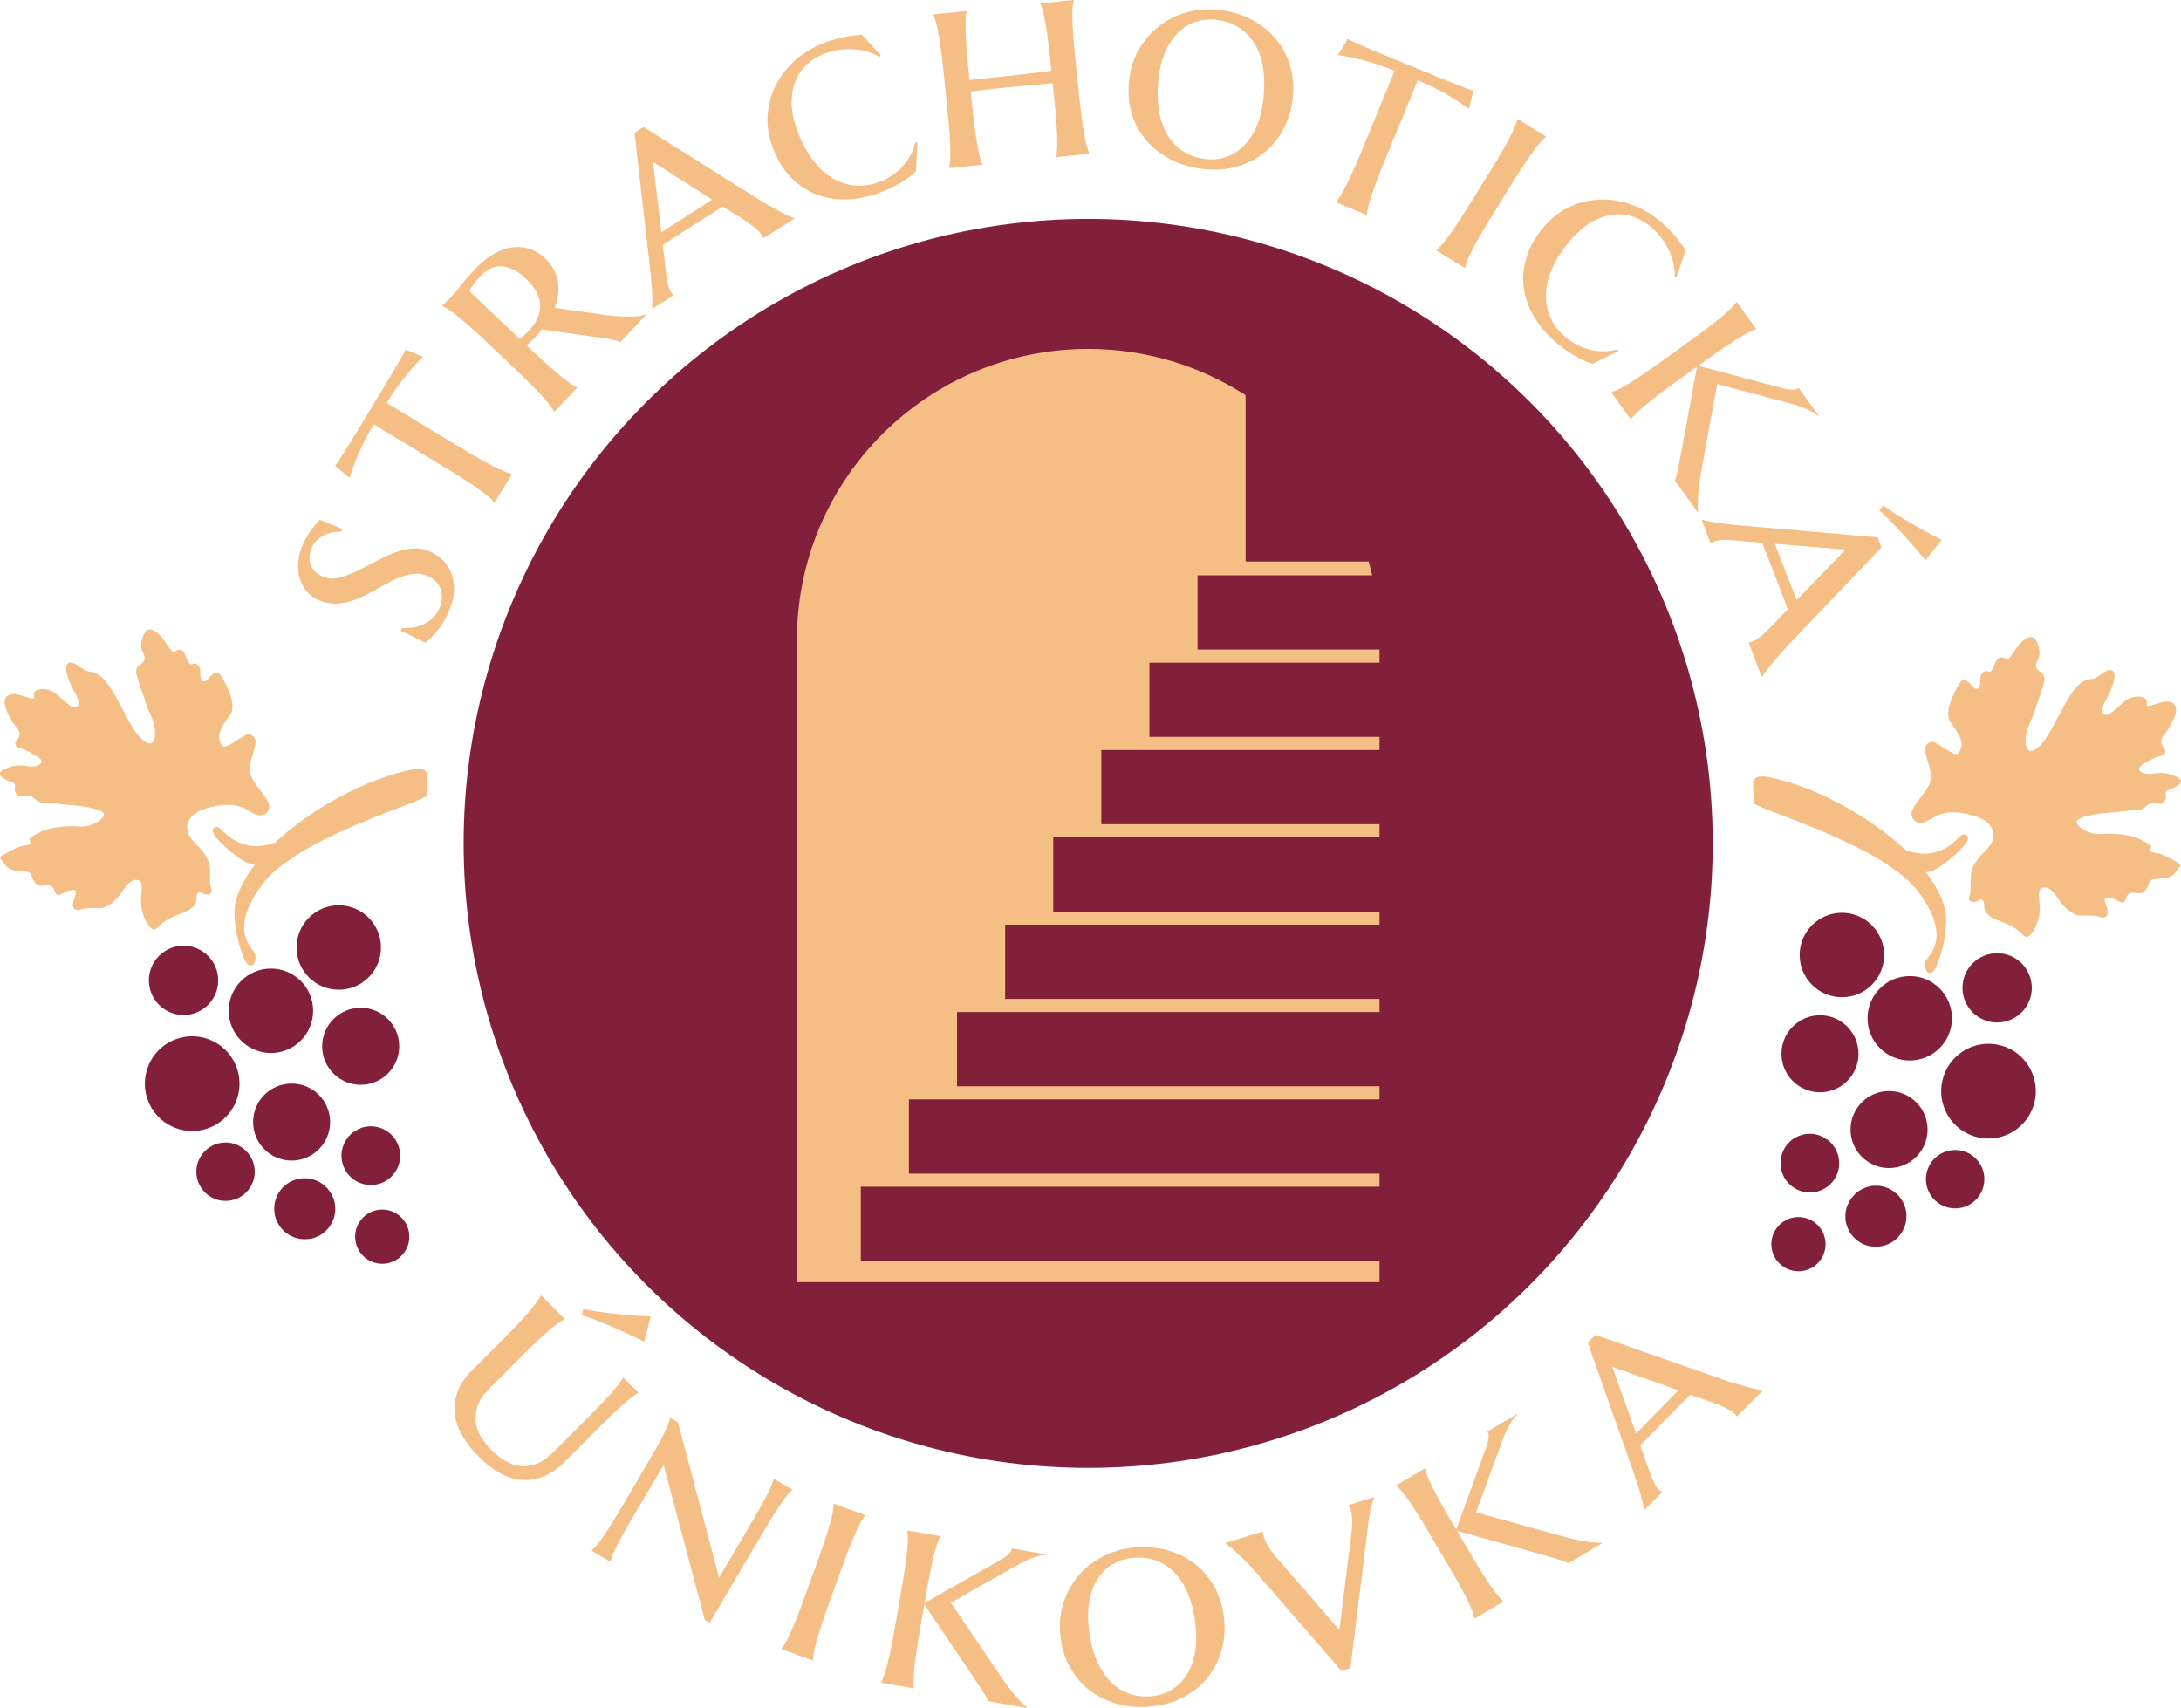 <?xml version="1.0" encoding="UTF-8"?>
<svg xmlns="http://www.w3.org/2000/svg" xmlns:xlink="http://www.w3.org/1999/xlink" version="1.1" id="Vrstva_1" x="0px" y="0px" width="281.474px" height="220.439px" viewBox="0 0 281.474 220.439" xml:space="preserve">
<g>
	<g>
		<path fill="#F5BE85" d="M75.402,183.435c0.777-0.779,1.451-1.461,2.02-2.048c0.568-0.586,1.049-1.102,1.442-1.548    s0.714-0.829,0.964-1.148c0.249-0.319,0.439-0.597,0.57-0.833l0.053-0.052l1.93,1.928l-0.053,0.053    c-0.236,0.131-0.516,0.324-0.84,0.578c-0.323,0.253-0.711,0.58-1.16,0.978c-0.451,0.398-0.971,0.884-1.561,1.457    c-0.591,0.573-1.279,1.253-2.066,2.041l-3.764,3.767c-0.945,0.945-1.896,1.604-2.854,1.976c-0.957,0.372-1.906,0.512-2.847,0.42    c-0.94-0.091-1.865-0.395-2.775-0.911c-0.909-0.516-1.789-1.198-2.638-2.046c-0.857-0.857-1.56-1.747-2.107-2.669    c-0.547-0.922-0.884-1.858-1.011-2.807c-0.127-0.949-0.019-1.907,0.327-2.874c0.346-0.967,0.985-1.918,1.921-2.854l3.869-3.872    c0.786-0.787,1.462-1.48,2.026-2.08c0.563-0.6,1.04-1.129,1.43-1.588c0.389-0.459,0.705-0.855,0.951-1.188    c0.244-0.333,0.428-0.621,0.55-0.866l0.053-0.052l3.032,3.029l-0.053,0.053c-0.245,0.123-0.531,0.304-0.859,0.545    c-0.328,0.24-0.717,0.556-1.168,0.945c-0.449,0.39-0.973,0.864-1.566,1.424c-0.595,0.56-1.281,1.229-2.06,2.008l-3.921,3.924    c-0.779,0.779-1.301,1.538-1.567,2.277s-0.356,1.45-0.269,2.132c0.088,0.683,0.318,1.327,0.689,1.935    c0.373,0.608,0.816,1.169,1.333,1.686c0.524,0.524,1.093,0.975,1.706,1.351c0.612,0.376,1.262,0.61,1.948,0.701    c0.687,0.092,1.397,0.002,2.132-0.27s1.491-0.796,2.27-1.575L75.402,183.435z M83.139,173.171    c-0.866-0.428-1.754-0.852-2.664-1.271c-0.393-0.184-0.809-0.371-1.246-0.563s-0.889-0.38-1.352-0.564    c-0.464-0.184-0.932-0.367-1.404-0.55s-0.936-0.345-1.391-0.485l0.196-0.774c0.944,0.192,1.923,0.347,2.933,0.465    s1.948,0.216,2.814,0.294c0.997,0.087,1.98,0.152,2.952,0.196L83.139,173.171z"></path>
		<path fill="#F5BE85" d="M91.59,209.448l-0.623-0.368l-5.328-19.993l-3.357,5.688c-0.566,0.959-1.055,1.798-1.465,2.518    c-0.41,0.72-0.756,1.347-1.033,1.879c-0.279,0.532-0.498,0.988-0.656,1.368c-0.16,0.38-0.269,0.704-0.326,0.971l-0.037,0.064    l-2.397-1.415l0.038-0.064c0.206-0.18,0.439-0.43,0.701-0.75c0.26-0.32,0.559-0.729,0.896-1.227    c0.336-0.498,0.721-1.1,1.152-1.808s0.932-1.541,1.497-2.5l2.376-4.027c0.566-0.958,1.053-1.795,1.461-2.51    c0.406-0.714,0.747-1.339,1.02-1.875c0.273-0.536,0.486-0.995,0.641-1.378s0.261-0.708,0.318-0.976l0.037-0.064l0.991,0.585    l5.307,20.066l3.536-5.992c0.566-0.959,1.053-1.795,1.461-2.51c0.406-0.714,0.75-1.338,1.028-1.871    c0.278-0.532,0.499-0.987,0.665-1.364c0.164-0.376,0.275-0.699,0.333-0.966l0.038-0.064l2.381,1.405l-0.038,0.064    c-0.206,0.18-0.438,0.431-0.692,0.754c-0.256,0.323-0.553,0.734-0.889,1.231c-0.338,0.498-0.721,1.098-1.148,1.8    c-0.43,0.702-0.926,1.533-1.492,2.491L91.59,209.448z"></path>
		<path fill="#F5BE85" d="M105.537,201.448c0.377-1.047,0.693-1.962,0.95-2.744c0.256-0.782,0.466-1.462,0.628-2.042    c0.163-0.579,0.282-1.072,0.357-1.479c0.074-0.407,0.114-0.747,0.121-1.021l0.025-0.07l4.049,1.461l-0.025,0.07    c-0.17,0.215-0.355,0.503-0.558,0.864c-0.203,0.361-0.427,0.816-0.671,1.366s-0.518,1.207-0.82,1.972    c-0.303,0.766-0.643,1.672-1.021,2.719l-1.587,4.398c-0.379,1.047-0.697,1.965-0.955,2.752c-0.258,0.788-0.469,1.472-0.631,2.05    c-0.163,0.58-0.281,1.072-0.356,1.479c-0.075,0.407-0.115,0.747-0.122,1.021l-0.025,0.07l-4.049-1.461l0.025-0.07    c0.17-0.215,0.355-0.503,0.559-0.864c0.202-0.361,0.426-0.816,0.67-1.366c0.244-0.549,0.52-1.21,0.824-1.981    c0.304-0.771,0.646-1.68,1.023-2.728L105.537,201.448z"></path>
		<path fill="#F5BE85" d="M116.348,205.14c0.19-1.097,0.344-2.053,0.459-2.868c0.115-0.814,0.203-1.521,0.264-2.12    c0.059-0.599,0.09-1.105,0.093-1.519c0.003-0.414-0.017-0.756-0.058-1.027l0.012-0.073l4.225,0.73l-0.014,0.073    c-0.129,0.241-0.26,0.558-0.39,0.949c-0.131,0.392-0.269,0.879-0.413,1.463s-0.3,1.279-0.465,2.085    c-0.164,0.807-0.342,1.758-0.531,2.855l-0.209,1.207l9.542-5.411c0.528-0.298,0.937-0.572,1.226-0.824    c0.287-0.251,0.456-0.517,0.505-0.798l4.351,0.753l-0.012,0.073c-0.572,0.04-1.178,0.186-1.818,0.439    c-0.64,0.253-1.329,0.592-2.068,1.017l-8.328,4.717l6.239,9.214c0.828,1.235,1.544,2.191,2.149,2.867s1.078,1.15,1.421,1.422    l-0.013,0.073l-4.973-0.86c-0.093-0.267-0.316-0.676-0.674-1.228c-0.355-0.551-0.828-1.267-1.417-2.147l-6.161-9.125l-0.557,3.218    c-0.189,1.097-0.343,2.056-0.459,2.877c-0.117,0.821-0.206,1.531-0.266,2.129c-0.06,0.599-0.094,1.104-0.102,1.517    c-0.01,0.413,0.007,0.754,0.049,1.025l-0.014,0.073l-4.223-0.73l0.012-0.073c0.13-0.241,0.264-0.557,0.4-0.948    c0.136-0.391,0.276-0.878,0.422-1.462c0.145-0.583,0.3-1.282,0.466-2.094c0.165-0.812,0.343-1.767,0.532-2.864L116.348,205.14z"></path>
		<path fill="#F5BE85" d="M136.808,210.624c-0.095-1.456,0.093-2.826,0.562-4.108c0.469-1.282,1.148-2.414,2.039-3.395    c0.891-0.981,1.968-1.773,3.23-2.375c1.262-0.603,2.635-0.952,4.115-1.047c1.457-0.094,2.846,0.061,4.168,0.464    c1.32,0.404,2.489,1.026,3.504,1.865c1.016,0.839,1.842,1.883,2.48,3.13c0.639,1.248,1.01,2.668,1.113,4.26    c0.086,1.321-0.066,2.611-0.456,3.869c-0.39,1.259-1.005,2.389-1.845,3.392c-0.84,1.002-1.902,1.828-3.186,2.475    c-1.285,0.647-2.779,1.026-4.482,1.136c-1.444,0.094-2.824-0.059-4.139-0.457c-1.315-0.398-2.482-1.013-3.504-1.846    c-1.021-0.833-1.85-1.87-2.488-3.111S136.911,212.216,136.808,210.624z M148.429,218.945c0.938-0.061,1.79-0.302,2.556-0.724    s1.414-0.996,1.943-1.725s0.919-1.6,1.17-2.614c0.25-1.014,0.334-2.145,0.254-3.392c-0.092-1.419-0.328-2.724-0.709-3.915    c-0.381-1.19-0.905-2.207-1.574-3.049c-0.668-0.843-1.475-1.485-2.42-1.926c-0.946-0.441-2.03-0.622-3.252-0.542    c-0.938,0.061-1.791,0.296-2.558,0.705s-1.415,0.972-1.945,1.688c-0.53,0.716-0.924,1.579-1.181,2.587    c-0.258,1.008-0.345,2.142-0.264,3.401c0.092,1.407,0.334,2.709,0.728,3.904s0.925,2.221,1.594,3.076s1.477,1.51,2.423,1.962    C146.141,218.836,147.219,219.023,148.429,218.945z"></path>
		<path fill="#F5BE85" d="M162.971,197.67l0.021,0.071c-0.005,0.066,0.006,0.167,0.035,0.3c0.028,0.134,0.057,0.248,0.086,0.342    c0.117,0.378,0.304,0.784,0.561,1.216c0.256,0.432,0.646,0.95,1.168,1.552l8.014,9.215l1.498-11.998    c0.037-0.257,0.068-0.529,0.097-0.816s0.047-0.581,0.058-0.882s0.002-0.6-0.023-0.896c-0.027-0.295-0.082-0.58-0.166-0.852    c-0.048-0.153-0.102-0.283-0.159-0.388c-0.059-0.105-0.104-0.172-0.14-0.2l-0.021-0.071l3.35-1.035l0.022,0.071    c-0.151,0.306-0.312,0.812-0.482,1.518c-0.17,0.707-0.302,1.579-0.396,2.618l-2.221,17.892l-1.135,0.351l-11.098-12.788    c-0.404-0.47-0.816-0.916-1.238-1.336c-0.42-0.42-0.807-0.792-1.16-1.117c-0.353-0.325-0.658-0.593-0.918-0.804    c-0.26-0.211-0.438-0.347-0.534-0.408l-0.022-0.071L162.971,197.67z"></path>
		<path fill="#F5BE85" d="M184.531,198.006c-0.566-0.959-1.068-1.786-1.508-2.482c-0.439-0.696-0.83-1.291-1.173-1.786    s-0.646-0.9-0.912-1.217c-0.267-0.317-0.503-0.565-0.709-0.745l-0.038-0.064l3.691-2.179l0.037,0.064    c0.059,0.268,0.164,0.593,0.318,0.976c0.154,0.383,0.365,0.844,0.633,1.382c0.268,0.539,0.6,1.169,0.996,1.89    c0.396,0.721,0.879,1.561,1.444,2.52l0.622,1.055l3.766-10.302c0.211-0.569,0.344-1.042,0.4-1.421s0.014-0.69-0.131-0.935    l3.803-2.244l0.037,0.063c-0.41,0.4-0.777,0.904-1.101,1.512c-0.323,0.608-0.63,1.313-0.917,2.114l-3.292,8.988l10.722,2.979    c1.431,0.405,2.596,0.669,3.494,0.792c0.898,0.124,1.566,0.178,2.004,0.164l0.037,0.064l-4.346,2.565    c-0.243-0.144-0.68-0.31-1.308-0.5c-0.629-0.189-1.452-0.428-2.471-0.718l-10.604-2.963l1.659,2.813    c0.566,0.959,1.07,1.789,1.514,2.49c0.441,0.702,0.834,1.299,1.176,1.794c0.343,0.495,0.645,0.902,0.905,1.222    c0.261,0.32,0.494,0.57,0.7,0.75l0.039,0.064l-3.691,2.179l-0.038-0.064c-0.058-0.268-0.161-0.595-0.31-0.981    c-0.148-0.386-0.357-0.848-0.625-1.387c-0.268-0.539-0.602-1.171-1.001-1.897c-0.4-0.726-0.884-1.569-1.448-2.527L184.531,198.006    z"></path>
		<path fill="#F5BE85" d="M218.129,180.021c-0.234,0.237-0.528,0.534-0.881,0.89c-0.352,0.356-0.737,0.745-1.154,1.167    c-0.418,0.422-0.85,0.857-1.293,1.305s-0.863,0.877-1.26,1.286s-0.757,0.782-1.084,1.121c-0.326,0.339-0.58,0.6-0.763,0.785    l0.546,1.506c0.213,0.629,0.401,1.172,0.565,1.631s0.317,0.854,0.458,1.185c0.143,0.332,0.277,0.604,0.404,0.818    c0.128,0.214,0.268,0.395,0.416,0.542c0.098,0.096,0.174,0.163,0.23,0.202c0.058,0.039,0.107,0.063,0.152,0.071l0.053,0.052    l-2.298,2.321l-0.053-0.052c-0.001-0.123-0.039-0.352-0.115-0.688c-0.075-0.336-0.179-0.738-0.308-1.206s-0.285-0.987-0.467-1.559    c-0.183-0.572-0.381-1.155-0.594-1.749l-5.775-16.372l0.979-0.989l16.324,5.717c0.622,0.216,1.229,0.412,1.82,0.588    c0.591,0.177,1.125,0.327,1.603,0.451c0.478,0.125,0.88,0.219,1.208,0.283c0.329,0.064,0.533,0.092,0.611,0.082l0.053,0.052    l-3.342,3.375c-0.053-0.087-0.107-0.159-0.165-0.215s-0.121-0.12-0.191-0.189c-0.193-0.191-0.468-0.38-0.823-0.566    c-0.355-0.186-0.734-0.361-1.137-0.526c-0.403-0.164-0.801-0.313-1.189-0.446c-0.391-0.134-0.713-0.248-0.967-0.343    L218.129,180.021z M211.148,185.016l0.797-0.804c0.365-0.37,0.752-0.765,1.161-1.187c0.409-0.421,0.822-0.844,1.239-1.266    c0.418-0.422,0.821-0.833,1.208-1.233c0.388-0.4,0.737-0.758,1.051-1.075l-8.53-3.04L211.148,185.016z"></path>
	</g>
	<g>
		<path fill="#F5BE85" d="M44.186,68.274l-0.13,0.348c-0.223-0.004-0.515,0.017-0.874,0.061s-0.732,0.143-1.119,0.296    c-0.387,0.153-0.754,0.383-1.099,0.69c-0.345,0.308-0.616,0.728-0.815,1.261c-0.15,0.406-0.219,0.793-0.203,1.162    c0.014,0.369,0.097,0.706,0.246,1.012c0.15,0.307,0.363,0.577,0.639,0.812c0.275,0.235,0.6,0.421,0.971,0.559    c0.603,0.224,1.244,0.255,1.926,0.092c0.68-0.162,1.391-0.416,2.133-0.76c0.742-0.344,1.504-0.734,2.286-1.169    c0.782-0.435,1.569-0.815,2.364-1.14c0.793-0.325,1.589-0.547,2.385-0.667c0.797-0.119,1.572-0.039,2.326,0.241    c0.557,0.207,1.093,0.522,1.608,0.945c0.517,0.423,0.928,0.949,1.235,1.578c0.307,0.629,0.482,1.354,0.526,2.175    c0.044,0.822-0.121,1.737-0.496,2.746c-0.207,0.556-0.45,1.069-0.731,1.54c-0.279,0.47-0.565,0.892-0.855,1.265    c-0.291,0.374-0.576,0.696-0.855,0.969c-0.279,0.272-0.529,0.493-0.75,0.661l-3.172-1.535l0.137-0.365    c0.449,0.035,0.918,0.015,1.408-0.061s0.961-0.216,1.414-0.424c0.453-0.208,0.865-0.497,1.234-0.868    c0.368-0.371,0.66-0.846,0.876-1.426c0.151-0.406,0.227-0.813,0.228-1.222c0-0.409-0.073-0.789-0.22-1.141    s-0.368-0.668-0.667-0.951c-0.297-0.282-0.666-0.505-1.106-0.669c-0.522-0.194-1.044-0.27-1.569-0.227    c-0.523,0.043-1.056,0.162-1.597,0.356s-1.083,0.438-1.628,0.731c-0.544,0.292-1.1,0.598-1.666,0.915    c-0.566,0.317-1.137,0.617-1.71,0.898s-1.162,0.508-1.767,0.679c-0.605,0.171-1.216,0.261-1.832,0.269    c-0.617,0.008-1.25-0.108-1.899-0.35c-0.685-0.254-1.245-0.627-1.683-1.12c-0.437-0.492-0.756-1.046-0.955-1.662    c-0.2-0.615-0.287-1.268-0.262-1.958c0.025-0.69,0.161-1.365,0.406-2.026c0.182-0.487,0.386-0.929,0.613-1.326    c0.227-0.397,0.453-0.749,0.678-1.054c0.227-0.305,0.436-0.567,0.629-0.786c0.193-0.218,0.35-0.398,0.468-0.539L44.186,68.274z"></path>
		<path fill="#F5BE85" d="M48.24,54.77c-0.584,0.962-1.071,1.864-1.465,2.703c-0.393,0.839-0.715,1.573-0.966,2.202    c-0.28,0.727-0.513,1.396-0.696,2.008l-1.854-1.558c0.118-0.146,0.29-0.395,0.519-0.749c0.229-0.353,0.467-0.727,0.712-1.12    s0.479-0.766,0.698-1.117c0.221-0.351,0.372-0.595,0.455-0.733l4.549-7.505c0.077-0.127,0.217-0.364,0.42-0.711    s0.421-0.718,0.652-1.113c0.232-0.394,0.452-0.774,0.66-1.141c0.207-0.366,0.348-0.635,0.423-0.807l2.239,0.923    c-0.445,0.424-0.924,0.929-1.438,1.515c-0.435,0.503-0.934,1.123-1.496,1.859c-0.562,0.737-1.142,1.597-1.737,2.581l9.346,5.665    c0.952,0.577,1.789,1.07,2.511,1.478c0.722,0.409,1.351,0.75,1.886,1.023c0.535,0.274,0.994,0.491,1.375,0.649    c0.381,0.159,0.705,0.269,0.973,0.329l0.063,0.039l-2.221,3.665l-0.064-0.038c-0.177-0.208-0.424-0.445-0.74-0.71    c-0.318-0.264-0.72-0.573-1.207-0.927c-0.488-0.353-1.08-0.755-1.775-1.206s-1.52-0.965-2.473-1.542L48.24,54.77z"></path>
		<path fill="#F5BE85" d="M69.922,42.521c-0.143,0.206-0.295,0.398-0.457,0.577c-0.16,0.18-0.326,0.359-0.496,0.539    c-0.137,0.144-0.289,0.297-0.459,0.459c-0.171,0.163-0.35,0.325-0.539,0.487l0.661,0.625c0.8,0.756,1.507,1.408,2.122,1.955    c0.615,0.548,1.152,1.009,1.613,1.386s0.859,0.681,1.194,0.912c0.335,0.231,0.626,0.405,0.874,0.521l0.054,0.051l-2.944,3.114    l-0.055-0.051c-0.129-0.241-0.318-0.527-0.568-0.857c-0.25-0.33-0.578-0.717-0.984-1.161c-0.406-0.443-0.901-0.959-1.486-1.546    c-0.586-0.587-1.282-1.264-2.092-2.028l-3.396-3.213c-0.809-0.765-1.521-1.421-2.136-1.968c-0.614-0.547-1.155-1.011-1.62-1.392    c-0.467-0.381-0.871-0.687-1.214-0.918c-0.343-0.231-0.64-0.404-0.888-0.52l-0.054-0.051c0.146-0.135,0.299-0.279,0.46-0.433    c0.137-0.126,0.286-0.27,0.447-0.432c0.162-0.162,0.324-0.329,0.485-0.5c0.272-0.287,0.649-0.74,1.13-1.357    c0.482-0.617,1.084-1.308,1.807-2.072c0.73-0.773,1.49-1.387,2.277-1.842c0.789-0.455,1.572-0.744,2.352-0.866    s1.539-0.069,2.275,0.159c0.737,0.229,1.416,0.637,2.036,1.223c0.485,0.459,0.864,0.945,1.137,1.458    c0.272,0.513,0.454,1.042,0.543,1.586s0.099,1.098,0.026,1.66s-0.209,1.13-0.412,1.705l6.643,0.943    c0.553,0.063,1.094,0.111,1.625,0.145c0.529,0.034,1.018,0.048,1.465,0.044c0.445-0.003,0.841-0.03,1.186-0.079    c0.344-0.049,0.606-0.115,0.788-0.199l0.054,0.051l-3.34,3.532c-0.081-0.077-0.275-0.154-0.584-0.233    c-0.309-0.079-0.643-0.148-1.004-0.208c-0.359-0.06-0.713-0.113-1.061-0.161s-0.604-0.082-0.771-0.103L69.922,42.521z     M67.096,43.755c0.196-0.154,0.389-0.317,0.576-0.488s0.362-0.343,0.523-0.514c1.063-1.124,1.567-2.26,1.514-3.409    c-0.055-1.149-0.684-2.293-1.889-3.432c-0.988-0.935-1.988-1.443-3.002-1.524c-1.013-0.081-1.944,0.328-2.794,1.227    c-0.272,0.288-0.501,0.552-0.687,0.793c-0.186,0.242-0.338,0.452-0.455,0.63c-0.125,0.205-0.229,0.387-0.313,0.547L67.096,43.755z    "></path>
		<path fill="#F5BE85" d="M93.27,26.66c-0.281,0.179-0.634,0.402-1.057,0.671c-0.424,0.269-0.885,0.562-1.387,0.88    c-0.502,0.318-1.019,0.646-1.551,0.984c-0.533,0.338-1.038,0.662-1.516,0.972c-0.477,0.31-0.912,0.594-1.306,0.851    c-0.394,0.257-0.7,0.455-0.919,0.594l0.195,1.59c0.067,0.661,0.13,1.233,0.188,1.716c0.059,0.484,0.119,0.903,0.184,1.258    c0.063,0.355,0.134,0.651,0.211,0.887c0.076,0.237,0.172,0.444,0.285,0.622c0.072,0.115,0.133,0.198,0.18,0.249    c0.046,0.051,0.09,0.085,0.131,0.104l0.039,0.063l-2.757,1.75l-0.04-0.063c0.027-0.119,0.041-0.352,0.042-0.696    s-0.01-0.759-0.031-1.244c-0.021-0.484-0.058-1.025-0.107-1.624s-0.112-1.21-0.188-1.837l-1.978-17.248l1.175-0.746L97.7,25.607    c0.558,0.349,1.106,0.676,1.644,0.979s1.023,0.57,1.461,0.797s0.81,0.41,1.115,0.545c0.307,0.136,0.498,0.208,0.577,0.216    l0.04,0.063l-4.012,2.544c-0.031-0.097-0.069-0.179-0.112-0.247s-0.091-0.144-0.144-0.228c-0.146-0.229-0.371-0.475-0.676-0.736    c-0.305-0.261-0.636-0.516-0.992-0.766c-0.355-0.25-0.71-0.483-1.061-0.701c-0.35-0.217-0.638-0.4-0.865-0.55L93.27,26.66z     M85.351,29.971l0.956-0.606c0.438-0.278,0.904-0.578,1.396-0.898c0.493-0.32,0.99-0.639,1.492-0.957    c0.501-0.318,0.984-0.628,1.451-0.932c0.467-0.303,0.889-0.575,1.265-0.813l-7.638-4.867L85.351,29.971z"></path>
		<path fill="#F5BE85" d="M118.405,18.391l-0.206,3.737c-0.283,0.272-0.617,0.545-0.998,0.818c-0.382,0.274-0.785,0.533-1.211,0.776    s-0.867,0.47-1.324,0.679c-0.457,0.208-0.896,0.388-1.315,0.537c-1.468,0.523-2.905,0.792-4.312,0.807    c-1.406,0.015-2.713-0.232-3.918-0.742c-1.205-0.509-2.281-1.279-3.225-2.308c-0.945-1.029-1.695-2.325-2.251-3.886    c-0.489-1.375-0.677-2.746-0.56-4.114c0.117-1.368,0.493-2.654,1.128-3.858c0.635-1.204,1.509-2.28,2.622-3.228    c1.113-0.948,2.422-1.69,3.925-2.225c0.338-0.121,0.702-0.233,1.091-0.339c0.389-0.105,0.78-0.196,1.174-0.27    c0.394-0.075,0.779-0.136,1.155-0.185c0.377-0.049,0.731-0.086,1.063-0.113l2.432,2.68l-0.167,0.197    c-0.452-0.272-0.954-0.494-1.507-0.665c-0.553-0.17-1.13-0.277-1.729-0.32c-0.6-0.042-1.209-0.026-1.824,0.049    c-0.617,0.075-1.223,0.219-1.816,0.43c-0.968,0.345-1.791,0.828-2.469,1.45s-1.184,1.357-1.519,2.205s-0.493,1.794-0.476,2.838    c0.017,1.044,0.234,2.155,0.654,3.332c0.473,1.328,1.064,2.513,1.777,3.552c0.711,1.04,1.521,1.875,2.428,2.503    c0.906,0.629,1.9,1.024,2.982,1.184c1.08,0.16,2.227,0.024,3.439-0.408c0.582-0.208,1.13-0.484,1.644-0.832    c0.513-0.347,0.976-0.745,1.387-1.193c0.411-0.448,0.76-0.937,1.044-1.465c0.285-0.528,0.496-1.079,0.633-1.653L118.405,18.391z"></path>
		<path fill="#F5BE85" d="M135.858,10.741c-0.382,0.039-0.855,0.085-1.423,0.137c-0.566,0.052-1.182,0.106-1.848,0.163    c-0.666,0.057-1.355,0.118-2.07,0.186c-0.715,0.068-1.403,0.136-2.068,0.204c-0.627,0.064-1.215,0.132-1.76,0.2    c-0.547,0.069-1.016,0.136-1.406,0.201l0.193,1.882c0.115,1.107,0.227,2.072,0.336,2.894s0.217,1.529,0.322,2.121    c0.104,0.593,0.207,1.088,0.312,1.488c0.103,0.4,0.212,0.724,0.324,0.974l0.007,0.074l-4.263,0.439l-0.008-0.074    c0.06-0.267,0.103-0.607,0.128-1.021s0.029-0.92,0.011-1.521c-0.019-0.601-0.058-1.315-0.118-2.142    c-0.061-0.827-0.148-1.794-0.262-2.901l-0.48-4.651c-0.113-1.107-0.226-2.069-0.334-2.884c-0.109-0.816-0.217-1.52-0.32-2.112    c-0.105-0.592-0.213-1.088-0.322-1.487c-0.109-0.399-0.221-0.723-0.333-0.973l-0.008-0.074l4.264-0.44l0.007,0.074    c-0.059,0.268-0.099,0.607-0.118,1.02c-0.02,0.413-0.021,0.919-0.001,1.521c0.018,0.602,0.057,1.313,0.117,2.133    c0.059,0.821,0.146,1.785,0.261,2.893l0.13,1.255l2.713-0.28c0.676-0.07,1.39-0.146,2.14-0.23s1.476-0.165,2.177-0.243    c0.7-0.079,1.357-0.156,1.972-0.231s1.135-0.148,1.563-0.217l-0.119-1.144c-0.113-1.107-0.226-2.069-0.334-2.885    c-0.109-0.816-0.217-1.52-0.32-2.112c-0.105-0.592-0.209-1.088-0.313-1.488c-0.104-0.4-0.212-0.725-0.324-0.974l-0.008-0.074    L138.537,0l0.008,0.074c-0.061,0.267-0.103,0.607-0.129,1.021c-0.025,0.413-0.029,0.92-0.01,1.521    c0.018,0.602,0.057,1.313,0.117,2.133c0.06,0.821,0.146,1.785,0.261,2.892l0.479,4.651c0.115,1.107,0.227,2.072,0.336,2.894    c0.109,0.822,0.217,1.529,0.322,2.122c0.104,0.592,0.211,1.088,0.32,1.487c0.109,0.399,0.221,0.724,0.334,0.973l0.008,0.074    l-4.264,0.44l-0.008-0.074c0.06-0.267,0.1-0.607,0.119-1.02c0.02-0.412,0.02-0.919,0.002-1.52    c-0.02-0.601-0.059-1.315-0.119-2.143c-0.061-0.827-0.147-1.794-0.262-2.901L135.858,10.741z"></path>
		<path fill="#F5BE85" d="M145.797,9.822c0.229-1.441,0.713-2.736,1.452-3.884c0.739-1.147,1.651-2.102,2.735-2.863    c1.086-0.761,2.311-1.297,3.674-1.606c1.365-0.31,2.779-0.349,4.246-0.117c1.441,0.229,2.762,0.686,3.963,1.37    c1.199,0.685,2.203,1.548,3.008,2.59c0.807,1.042,1.383,2.242,1.731,3.599c0.349,1.358,0.397,2.825,0.148,4.401    c-0.207,1.307-0.64,2.532-1.296,3.674c-0.657,1.142-1.506,2.11-2.545,2.903c-1.041,0.793-2.258,1.364-3.653,1.713    s-2.937,0.39-4.622,0.123c-1.43-0.227-2.742-0.679-3.938-1.356s-2.198-1.535-3.011-2.572c-0.813-1.037-1.394-2.231-1.743-3.583    S145.548,11.398,145.797,9.822z M155.303,20.496c0.929,0.147,1.813,0.099,2.652-0.144s1.599-0.661,2.275-1.255    c0.676-0.594,1.248-1.358,1.716-2.292s0.799-2.018,0.994-3.252c0.223-1.405,0.279-2.729,0.169-3.975    c-0.109-1.245-0.396-2.352-0.863-3.321s-1.113-1.773-1.938-2.411c-0.826-0.638-1.844-1.053-3.054-1.245    c-0.929-0.147-1.812-0.105-2.649,0.125s-1.595,0.637-2.27,1.219c-0.674,0.582-1.248,1.336-1.721,2.263    c-0.473,0.927-0.807,2.014-1.004,3.26c-0.221,1.393-0.271,2.716-0.15,3.969c0.121,1.252,0.414,2.37,0.878,3.351    c0.465,0.982,1.108,1.798,1.933,2.448C153.096,19.886,154.105,20.306,155.303,20.496z"></path>
		<path fill="#F5BE85" d="M179.984,9.136c-1.042-0.428-2.008-0.771-2.896-1.031c-0.891-0.259-1.666-0.464-2.326-0.615    c-0.761-0.166-1.458-0.292-2.091-0.378l1.253-2.072c0.162,0.093,0.436,0.226,0.82,0.397c0.385,0.171,0.789,0.349,1.217,0.53    c0.426,0.183,0.83,0.355,1.211,0.519s0.646,0.275,0.795,0.336l8.116,3.338c0.138,0.057,0.394,0.159,0.767,0.306    c0.375,0.147,0.774,0.305,1.2,0.473c0.425,0.168,0.835,0.327,1.229,0.476c0.393,0.148,0.68,0.247,0.861,0.294l-0.566,2.355    c-0.488-0.375-1.062-0.771-1.719-1.188c-0.564-0.353-1.254-0.75-2.068-1.192c-0.814-0.442-1.754-0.882-2.817-1.319l-4.157,10.107    c-0.424,1.03-0.781,1.933-1.074,2.708c-0.292,0.776-0.532,1.45-0.721,2.021c-0.188,0.571-0.33,1.058-0.429,1.458    s-0.157,0.738-0.175,1.011l-0.029,0.069l-3.963-1.63l0.027-0.068c0.18-0.208,0.375-0.488,0.588-0.842    c0.212-0.354,0.455-0.799,0.729-1.335c0.273-0.536,0.579-1.183,0.918-1.939c0.338-0.757,0.719-1.65,1.142-2.68L179.984,9.136z"></path>
		<path fill="#F5BE85" d="M192.305,22.123c0.585-0.947,1.084-1.776,1.496-2.489c0.41-0.712,0.756-1.335,1.035-1.868    c0.278-0.533,0.496-0.991,0.653-1.374s0.267-0.708,0.329-0.974l0.039-0.063l3.662,2.264l-0.039,0.063    c-0.211,0.175-0.452,0.418-0.725,0.73c-0.273,0.311-0.586,0.711-0.938,1.198c-0.354,0.487-0.756,1.074-1.209,1.761    c-0.455,0.687-0.974,1.503-1.56,2.45l-2.46,3.977c-0.585,0.947-1.086,1.779-1.5,2.497c-0.416,0.718-0.762,1.343-1.041,1.876    s-0.496,0.991-0.653,1.374c-0.157,0.383-0.267,0.708-0.329,0.974l-0.039,0.063l-3.662-2.265l0.039-0.063    c0.211-0.175,0.452-0.419,0.725-0.73c0.272-0.312,0.585-0.711,0.938-1.198s0.758-1.077,1.215-1.769    c0.456-0.692,0.979-1.511,1.563-2.458L192.305,22.123z"></path>
		<path fill="#F5BE85" d="M208.869,45.32l-3.365,1.639c-0.375-0.116-0.775-0.274-1.201-0.474c-0.424-0.201-0.847-0.427-1.266-0.681    c-0.42-0.253-0.832-0.529-1.238-0.827c-0.404-0.298-0.774-0.594-1.109-0.888c-1.17-1.028-2.105-2.153-2.803-3.375    s-1.116-2.482-1.258-3.784c-0.141-1.301,0.008-2.615,0.447-3.94c0.44-1.326,1.207-2.611,2.301-3.857    c0.963-1.097,2.07-1.927,3.322-2.49s2.559-0.86,3.92-0.892c1.36-0.031,2.727,0.208,4.096,0.72c1.37,0.511,2.654,1.293,3.854,2.347    c0.27,0.236,0.545,0.499,0.827,0.788c0.281,0.289,0.551,0.586,0.808,0.894c0.256,0.308,0.498,0.614,0.724,0.919    c0.226,0.306,0.431,0.597,0.615,0.874l-1.157,3.428l-0.254-0.049c0.019-0.527-0.032-1.074-0.152-1.64s-0.307-1.122-0.562-1.666    c-0.255-0.544-0.565-1.068-0.931-1.57c-0.365-0.502-0.785-0.961-1.26-1.378c-0.771-0.677-1.594-1.161-2.467-1.45    s-1.762-0.375-2.666-0.254s-1.808,0.442-2.711,0.965c-0.904,0.523-1.769,1.254-2.593,2.193c-0.931,1.06-1.677,2.153-2.239,3.281    c-0.563,1.128-0.897,2.241-1.006,3.339s0.031,2.159,0.417,3.181c0.386,1.022,1.063,1.958,2.029,2.807    c0.465,0.408,0.974,0.752,1.526,1.031c0.553,0.28,1.125,0.491,1.718,0.631c0.592,0.142,1.188,0.208,1.788,0.2    s1.184-0.092,1.752-0.252L208.869,45.32z"></path>
		<path fill="#F5BE85" d="M218.268,43.878c0.902-0.651,1.681-1.227,2.334-1.728c0.652-0.5,1.21-0.944,1.672-1.33    c0.461-0.386,0.838-0.726,1.129-1.02c0.292-0.293,0.518-0.552,0.678-0.773l0.061-0.043l2.505,3.478l-0.06,0.043    c-0.262,0.082-0.576,0.216-0.943,0.405c-0.367,0.188-0.808,0.44-1.32,0.756c-0.512,0.315-1.109,0.704-1.791,1.164    s-1.475,1.016-2.377,1.667l-0.994,0.716l10.602,2.814c0.586,0.158,1.07,0.247,1.451,0.27c0.383,0.022,0.688-0.05,0.92-0.216    l2.58,3.583l-0.061,0.043c-0.436-0.372-0.971-0.692-1.604-0.959c-0.635-0.267-1.364-0.508-2.188-0.722l-9.25-2.461l-1.994,10.948    c-0.273,1.462-0.43,2.646-0.471,3.552s-0.035,1.576,0.018,2.01l-0.06,0.043l-2.95-4.095c0.121-0.255,0.248-0.704,0.379-1.348    c0.132-0.643,0.295-1.485,0.491-2.525l1.987-10.829l-2.65,1.908c-0.903,0.651-1.684,1.228-2.342,1.733    c-0.658,0.504-1.219,0.949-1.68,1.335s-0.84,0.723-1.135,1.012s-0.522,0.544-0.683,0.767l-0.061,0.043l-2.505-3.478l0.061-0.043    c0.262-0.082,0.577-0.214,0.948-0.397c0.371-0.184,0.813-0.433,1.325-0.749c0.512-0.315,1.111-0.705,1.799-1.169    c0.686-0.464,1.481-1.022,2.385-1.672L218.268,43.878z"></path>
		<path fill="#F5BE85" d="M230.726,78.61c-0.12-0.312-0.269-0.702-0.448-1.169c-0.178-0.468-0.373-0.979-0.586-1.534    c-0.212-0.554-0.431-1.126-0.656-1.715c-0.225-0.589-0.442-1.149-0.651-1.678s-0.4-1.012-0.573-1.449    c-0.174-0.437-0.308-0.777-0.4-1.02l-1.597-0.124c-0.661-0.065-1.233-0.118-1.72-0.157c-0.484-0.04-0.908-0.063-1.268-0.071    c-0.361-0.008-0.665,0.002-0.912,0.031c-0.248,0.028-0.47,0.081-0.666,0.155c-0.127,0.049-0.221,0.091-0.279,0.127    c-0.059,0.036-0.102,0.072-0.127,0.108l-0.07,0.026l-1.166-3.05l0.069-0.026c0.112,0.05,0.337,0.109,0.675,0.179    c0.338,0.069,0.746,0.142,1.225,0.217s1.017,0.147,1.613,0.217c0.596,0.07,1.209,0.13,1.837,0.182l17.297,1.491l0.497,1.3    l-11.941,12.513c-0.453,0.478-0.883,0.95-1.287,1.416s-0.762,0.89-1.072,1.274c-0.311,0.383-0.563,0.712-0.756,0.984    c-0.193,0.273-0.303,0.447-0.326,0.522l-0.069,0.026l-1.696-4.437c0.101-0.013,0.189-0.033,0.264-0.062    c0.075-0.029,0.159-0.061,0.252-0.096c0.254-0.097,0.539-0.269,0.855-0.516c0.316-0.247,0.632-0.52,0.947-0.819    c0.316-0.299,0.615-0.6,0.898-0.899c0.282-0.3,0.52-0.546,0.711-0.739L230.726,78.61z M229.055,70.19l0.404,1.057    c0.186,0.485,0.387,1.001,0.602,1.548c0.217,0.546,0.43,1.097,0.643,1.652c0.212,0.554,0.42,1.091,0.625,1.608    c0.204,0.518,0.387,0.984,0.545,1.4l6.289-6.517L229.055,70.19z M248.499,72.31c-0.616-0.745-1.253-1.494-1.913-2.249    c-0.283-0.328-0.586-0.669-0.907-1.023c-0.321-0.354-0.655-0.709-1.004-1.066c-0.349-0.356-0.7-0.715-1.057-1.076    s-0.714-0.697-1.071-1.01l0.494-0.626c0.785,0.561,1.613,1.102,2.488,1.621c0.874,0.52,1.69,0.993,2.449,1.417    c0.874,0.487,1.746,0.948,2.615,1.384L248.499,72.31z"></path>
	</g>
	<circle fill="#82203C" cx="140.439" cy="108.858" r="80.602"></circle>
	<path fill="#F5BE85" d="M111.095,162.748v-9.581h66.939v-1.692h-60.732v-9.581h60.732v-1.691h-54.523v-9.582h54.523v-1.691h-48.316   v-9.583h48.316v-1.691h-42.107v-9.582h42.107v-1.691h-35.9v-9.581h35.9v-1.691h-29.692V85.53h29.692v-1.692h-23.483v-9.581h22.536   c-0.137-0.6-0.287-1.192-0.451-1.779h-15.879V51.006c-5.859-3.773-12.83-5.972-20.318-5.972c-20.763,0-37.595,16.832-37.595,37.594   v82.856h75.19v-2.738H111.095z"></path>
	<g>
		<path fill-rule="evenodd" clip-rule="evenodd" fill="#F5BE85" d="M19.125,119.359c0.753,1.087,1.011,0.514,1.721-0.129    c0.71-0.642,1.868-1.081,3.059-1.54c1.19-0.459,1.472-1.273,1.456-1.714c-0.016-0.44,0.061-0.67,0.346-0.855    c0.285-0.186,0.279,0.359,1.023,0.325c0.744-0.035,0.645-0.465,0.472-0.938c-0.172-0.473-0.04-1.101-0.118-2.401    c-0.08-1.3-0.947-2.357-1.788-3.162c-0.839-0.805-1.362-1.816-1.069-2.683s1.09-1.791,3.811-2.255    c2.721-0.464,3.695,0.478,4.654,0.98c0.958,0.503,1.727,0.228,2.01-0.586c0.281-0.814-0.693-1.757-1.704-3.172    c-1.011-1.414-0.812-2.355-0.495-3.463c0.317-1.107,0.803-2.234,0.148-2.754c-0.655-0.521-1.048-0.085-2.399,0.75    c-1.352,0.834-1.562,0.791-1.886-0.125s0.285-1.988,1.307-3.329c1.022-1.341-0.59-4.166-1.136-5.073    c-0.545-0.907-1.225-0.149-1.798,0.495c-0.574,0.644-0.953-0.146-0.891-0.953c0.062-0.806-0.541-1.315-0.941-1.099    c-0.4,0.215-0.648-0.164-0.973-1.079c-0.326-0.915-0.893-0.816-1.305-0.548c-0.412,0.269-0.637-0.216-1.431-1.366    s-1.741-1.706-2.26-1.323c-0.518,0.382-0.978,2.034-0.535,2.782c0.442,0.749,0.28,1.125-0.091,1.456    c-0.371,0.331-0.686,0.401-0.734,1.019c-0.05,0.618,1.131,3.679,1.332,4.404s1.438,2.624,1.029,4.286    c-0.406,1.662-2.102-0.389-2.102-0.389c-1.076-1.238-2.557-4.69-3.753-6.389c-1.196-1.699-1.939-1.802-2.714-1.883    c-0.775-0.081-2.025-1.656-2.662-0.971s0.593,3.129,1.034,3.877c0.442,0.748,0.641,1.746-0.125,1.749    c-0.765,0.002-2.023-1.792-3.141-2.191s-2.138-0.096-2.103,0.513c0.035,0.608,0.107,0.65-0.896,0.357    c-1.003-0.293-2.13-0.776-2.747,0.076c-0.618,0.853,0.875,3.216,1.525,4.008c0.652,0.792-0.102,1.508-0.219,1.674    c-0.117,0.166-0.145,0.68,0.609,0.866c0.752,0.186,1.68,0.709,2.438,1.251c0.759,0.543-0.11,1.288-1.689,1.009    c-1.579-0.278-2.688,0.308-3.226,0.658c-0.539,0.351,0.134,1.039,1.158,1.364c1.023,0.325,0.432,0.665,0.614,1.222    c0.183,0.558,0.401,0.686,0.926,0.66s0.863-0.337,1.621,0.341c0.757,0.679,1.013,0.378,2.792,0.616    c1.779,0.239,3.048,0.179,4.888,0.648c1.841,0.47,1.204,1.019,0.886,1.361c-0.318,0.343-1.428,1.064-2.957,0.933    c-1.528-0.131-3.775,0.16-4.661,0.601c-0.886,0.441-1.876,0.861-1.577,1.251c0.301,0.391-0.09,0.555-0.73,0.611    c-0.64,0.056-1.663,0.632-2.528,1.105c-0.865,0.473-0.581,0.423-0.128,1.119s0.9,1.037,2.388,1.105    c1.487,0.067,0.981,0.397,1.476,1.157s0.63,0.761,1.638,0.646c1.008-0.115,0.957,0.638,1.267,1.113    c0.309,0.475,1.094-0.397,2.018-0.502s0.422,0.717,0.203,1.49c-0.219,0.773,0.195,1.271,0.9,1.037s1.543-0.194,2.582-0.193    c1.037,0.001,2.226-1.224,2.705-1.941c0.48-0.718,1.132-1.728,1.918-1.699c0.786,0.029,0.81,0.689,0.648,1.967    C18.054,116.813,18.372,118.272,19.125,119.359z"></path>
		<path fill-rule="evenodd" clip-rule="evenodd" fill="#82203C" d="M30.743,138.459c-0.049-0.204-0.107-0.408-0.178-0.61    c-1.105-3.181-4.582-4.866-7.766-3.762c-1.992,0.693-3.397,2.316-3.897,4.215c-0.305,1.139-0.284,2.379,0.132,3.577    c1.107,3.185,4.587,4.871,7.771,3.764C29.797,144.604,31.465,141.474,30.743,138.459z"></path>
		<path fill-rule="evenodd" clip-rule="evenodd" fill="#82203C" d="M49.1,152.737c1.976-0.687,3.022-2.846,2.335-4.821    c-0.686-1.977-2.846-3.022-4.821-2.336c-0.054,0.019-0.105,0.038-0.157,0.059l0.01,0.016c0.002,0.004,0.007,0.006,0.009,0.01    c-0.038,0.015-0.071,0.035-0.108,0.051c0.004-0.015,0.01-0.033,0.014-0.045c-0.092,0.039-0.182,0.081-0.269,0.126    c-0.005,0.014-0.009,0.03-0.014,0.044c-0.142,0.076-0.274,0.161-0.404,0.252c-0.001-0.016,0.005-0.031,0.003-0.046    c-0.336,0.232-0.626,0.514-0.865,0.833c0.02-0.017,0.043-0.032,0.067-0.047c0.001-0.001,0.003-0.001,0.005-0.002    c-0.037,0.046-0.072,0.092-0.105,0.139c-0.002-0.014-0.008-0.028-0.002-0.041c-0.706,0.969-0.941,2.257-0.518,3.475    C44.964,152.378,47.124,153.424,49.1,152.737z M45.292,146.401c-0.02,0.019-0.035,0.041-0.055,0.061    C45.256,146.44,45.27,146.413,45.292,146.401z"></path>
		<circle fill-rule="evenodd" clip-rule="evenodd" fill="#82203C" cx="49.33" cy="159.615" r="3.498"></circle>
		<path fill-rule="evenodd" clip-rule="evenodd" fill="#F5BE85" d="M52.993,99.368c-5.58,1.147-12.727,4.888-17.521,9.421    c-1.029,0.299-2.202,0.561-3.127,0.389c-2.011-0.374-2.893-1.269-3.424-1.774c-0.529-0.505-0.832-0.877-1.268-0.586    s-0.179,0.918,0.818,1.917c0.996,0.999,3.104,2.843,4.417,2.881c-1.203,1.56-2.074,3.165-2.472,4.753    c-0.662,2.64,0.927,7.964,1.73,8.205c0.803,0.241,0.862-0.74,0.794-1.397c-0.068-0.656-3.714-2.758,0.875-8.989    c4.588-6.232,21.616-10.908,21.31-11.562C54.796,100.984,56.294,98.69,52.993,99.368z"></path>
		<path fill-rule="evenodd" clip-rule="evenodd" fill="#82203C" d="M42.917,154.423c-0.046-0.104-0.089-0.208-0.143-0.307    c-0.057-0.102-0.119-0.196-0.183-0.292c-0.069-0.104-0.143-0.203-0.22-0.299c-0.064-0.078-0.126-0.155-0.195-0.227    c-0.131-0.138-0.27-0.265-0.418-0.382c-0.043-0.033-0.084-0.065-0.128-0.097c-0.163-0.118-0.337-0.222-0.516-0.314    c-0.059-0.03-0.118-0.055-0.178-0.082c-0.163-0.074-0.331-0.136-0.503-0.187c-0.05-0.015-0.099-0.032-0.15-0.044    c-0.221-0.056-0.447-0.1-0.678-0.117c0,0.001,0,0.003,0,0.005c-0.139-0.01-0.279,0.005-0.42,0.01    c-0.013-0.007-0.024-0.015-0.037-0.021c-0.091,0.004-0.182,0.021-0.273,0.032c-0.037,0.004-0.074,0.008-0.111,0.013    c-0.246,0.035-0.492,0.085-0.736,0.17c-0.25,0.087-0.482,0.203-0.702,0.332c-0.026,0.015-0.048,0.034-0.073,0.049    c-0.133,0.083-0.268,0.163-0.388,0.259c-0.003,0.01,0,0.018-0.001,0.027c-0.078,0.063-0.159,0.121-0.232,0.189    c0.001-0.007,0.006-0.013,0.006-0.02c-0.168,0.156-0.314,0.329-0.451,0.51c-0.016,0.021-0.029,0.044-0.045,0.065    c-0.123,0.17-0.231,0.349-0.326,0.535c-0.02,0.04-0.04,0.078-0.059,0.118c-0.195,0.421-0.318,0.874-0.356,1.342    c-0.005,0.063-0.005,0.127-0.007,0.19c-0.006,0.168,0,0.337,0.017,0.507c0.008,0.078,0.014,0.155,0.026,0.233    c0.03,0.192,0.076,0.384,0.137,0.575c0.012,0.038,0.014,0.077,0.027,0.115c0.018,0.052,0.049,0.096,0.068,0.147    c0.061,0.153,0.128,0.301,0.205,0.442c0.053,0.097,0.109,0.189,0.17,0.28s0.125,0.176,0.191,0.261    c0.148,0.188,0.311,0.359,0.487,0.515c0.038,0.034,0.073,0.071,0.113,0.104c0.116,0.095,0.238,0.178,0.364,0.259    c0.039,0.025,0.078,0.048,0.118,0.072c0.427,0.253,0.894,0.423,1.388,0.503c0.004,0,0.008,0.002,0.014,0.003    c0,0-0.002,0-0.002-0.001c0.244,0.039,0.492,0.053,0.743,0.045l0.001,0c0.009,0,0.018-0.001,0.025-0.001    c0.379-0.015,0.76-0.066,1.136-0.197c2.058-0.715,3.147-2.964,2.433-5.023C43.019,154.616,42.962,154.524,42.917,154.423z"></path>
		<circle fill-rule="evenodd" clip-rule="evenodd" fill="#82203C" cx="29.106" cy="151.229" r="3.769"></circle>
		<circle fill-rule="evenodd" clip-rule="evenodd" fill="#82203C" cx="37.635" cy="144.823" r="4.971"></circle>
		<circle fill-rule="evenodd" clip-rule="evenodd" fill="#82203C" cx="46.55" cy="135.042" r="4.971"></circle>
		<circle fill-rule="evenodd" clip-rule="evenodd" fill="#82203C" cx="23.686" cy="126.533" r="4.473"></circle>
		<circle fill-rule="evenodd" clip-rule="evenodd" fill="#82203C" cx="34.965" cy="130.461" r="5.448"></circle>
		<circle fill-rule="evenodd" clip-rule="evenodd" fill="#82203C" cx="43.721" cy="122.295" r="5.448"></circle>
	</g>
	<g>
		<path fill-rule="evenodd" clip-rule="evenodd" fill="#F5BE85" d="M262.308,120.326c-0.753,1.087-1.012,0.514-1.721-0.129    c-0.711-0.642-1.868-1.081-3.059-1.54c-1.189-0.459-1.472-1.273-1.455-1.714c0.015-0.44-0.061-0.67-0.346-0.855    c-0.285-0.186-0.279,0.359-1.024,0.325c-0.745-0.035-0.645-0.465-0.472-0.938c0.172-0.473,0.039-1.101,0.119-2.401    c0.078-1.3,0.947-2.357,1.787-3.162c0.84-0.805,1.363-1.816,1.069-2.683c-0.293-0.867-1.09-1.791-3.811-2.255    c-2.722-0.464-3.695,0.478-4.654,0.98c-0.958,0.503-1.727,0.228-2.009-0.586s0.691-1.757,1.703-3.172    c1.011-1.414,0.812-2.355,0.494-3.463c-0.316-1.107-0.802-2.234-0.146-2.754c0.654-0.521,1.047-0.085,2.398,0.75    c1.352,0.834,1.561,0.791,1.886-0.125s-0.285-1.988-1.308-3.329c-1.021-1.341,0.592-4.166,1.137-5.073    c0.545-0.907,1.225-0.149,1.799,0.495c0.573,0.644,0.951-0.146,0.891-0.953c-0.063-0.806,0.539-1.315,0.94-1.099    c0.401,0.215,0.647-0.164,0.974-1.079c0.324-0.915,0.892-0.816,1.305-0.548c0.411,0.269,0.636-0.216,1.43-1.366    s1.742-1.706,2.26-1.323s0.978,2.034,0.535,2.782c-0.441,0.749-0.28,1.125,0.09,1.456c0.371,0.331,0.688,0.401,0.736,1.019    s-1.132,3.679-1.333,4.404s-1.437,2.624-1.03,4.286c0.408,1.662,2.104-0.389,2.104-0.389c1.076-1.238,2.556-4.69,3.752-6.389    c1.196-1.699,1.939-1.802,2.715-1.883c0.773-0.081,2.023-1.656,2.661-0.971s-0.593,3.129-1.034,3.877    c-0.442,0.748-0.641,1.746,0.125,1.749s2.023-1.792,3.141-2.191s2.137-0.096,2.103,0.513c-0.034,0.608-0.107,0.65,0.896,0.357    c1.003-0.293,2.13-0.776,2.748,0.076c0.617,0.853-0.875,3.216-1.527,4.008c-0.65,0.792,0.103,1.508,0.22,1.674    c0.116,0.166,0.144,0.68-0.608,0.866c-0.753,0.186-1.68,0.709-2.439,1.251c-0.759,0.543,0.109,1.288,1.689,1.009    c1.58-0.278,2.688,0.308,3.227,0.658s-0.135,1.039-1.159,1.364c-1.023,0.325-0.433,0.665-0.614,1.222    c-0.182,0.558-0.4,0.686-0.926,0.66c-0.523-0.026-0.863-0.337-1.621,0.341c-0.758,0.679-1.012,0.378-2.791,0.616    c-1.779,0.239-3.049,0.179-4.889,0.648s-1.205,1.019-0.886,1.361c0.318,0.343,1.428,1.064,2.956,0.933    c1.529-0.131,3.776,0.16,4.662,0.601c0.885,0.441,1.876,0.861,1.576,1.251c-0.299,0.391,0.091,0.555,0.73,0.611    c0.641,0.056,1.664,0.632,2.529,1.105c0.865,0.473,0.582,0.423,0.129,1.119c-0.454,0.696-0.9,1.037-2.389,1.105    c-1.488,0.067-0.98,0.397-1.475,1.157s-0.631,0.761-1.639,0.646c-1.008-0.115-0.957,0.638-1.266,1.113    c-0.31,0.475-1.096-0.397-2.02-0.502s-0.422,0.717-0.203,1.49c0.219,0.773-0.194,1.271-0.899,1.037    c-0.706-0.234-1.544-0.194-2.581-0.193c-1.038,0.001-2.227-1.224-2.707-1.941c-0.48-0.718-1.131-1.728-1.918-1.699    c-0.785,0.029-0.809,0.689-0.646,1.967C263.379,117.779,263.06,119.239,262.308,120.326z"></path>
		<path fill-rule="evenodd" clip-rule="evenodd" fill="#82203C" d="M250.69,139.426c0.048-0.204,0.105-0.408,0.176-0.61    c1.105-3.181,4.584-4.866,7.767-3.762c1.993,0.693,3.397,2.316,3.897,4.215c0.305,1.139,0.284,2.379-0.132,3.577    c-1.106,3.185-4.587,4.871-7.772,3.764C251.636,145.571,249.968,142.441,250.69,139.426z"></path>
		<path fill-rule="evenodd" clip-rule="evenodd" fill="#82203C" d="M237.155,151.369c0.423-1.218,0.188-2.505-0.518-3.475    c0.004,0.012-0.002,0.027-0.002,0.041c-0.034-0.047-0.07-0.093-0.105-0.139c0.001,0.001,0.002,0.001,0.004,0.002    c0.025,0.015,0.049,0.03,0.067,0.047c-0.239-0.318-0.53-0.6-0.865-0.833c-0.002,0.016,0.003,0.031,0.003,0.046    c-0.129-0.091-0.262-0.176-0.404-0.252c-0.005-0.014-0.009-0.03-0.014-0.044c-0.087-0.045-0.176-0.087-0.268-0.126    c0.004,0.013,0.009,0.03,0.013,0.045c-0.036-0.016-0.071-0.036-0.108-0.051c0.002-0.004,0.006-0.005,0.009-0.01l0.01-0.016    c-0.052-0.021-0.104-0.04-0.157-0.059c-1.977-0.686-4.135,0.359-4.822,2.336c-0.686,1.976,0.359,4.135,2.336,4.821    S236.468,153.345,237.155,151.369z M236.195,147.429c-0.02-0.02-0.034-0.042-0.055-0.061    C236.163,147.379,236.177,147.407,236.195,147.429z"></path>
		<circle fill-rule="evenodd" clip-rule="evenodd" fill="#82203C" cx="232.103" cy="160.581" r="3.498"></circle>
		<path fill-rule="evenodd" clip-rule="evenodd" fill="#F5BE85" d="M228.438,100.334c5.58,1.147,12.727,4.888,17.523,9.421    c1.028,0.299,2.201,0.561,3.126,0.389c2.011-0.374,2.893-1.269,3.423-1.774s0.834-0.877,1.27-0.586s0.178,0.918-0.818,1.917    c-0.997,0.999-3.104,2.843-4.418,2.881c1.203,1.56,2.074,3.165,2.473,4.753c0.66,2.64-0.928,7.964-1.731,8.205    s-0.862-0.74-0.794-1.397c0.068-0.656,3.713-2.758-0.875-8.989c-4.588-6.232-21.617-10.908-21.309-11.562    C226.638,101.951,225.14,99.657,228.438,100.334z"></path>
		<path fill-rule="evenodd" clip-rule="evenodd" fill="#82203C" d="M238.516,155.39c0.046-0.104,0.089-0.208,0.143-0.307    c0.056-0.102,0.118-0.196,0.183-0.292c0.069-0.104,0.143-0.203,0.221-0.299c0.063-0.078,0.125-0.155,0.193-0.227    c0.131-0.138,0.271-0.265,0.419-0.382c0.042-0.033,0.084-0.065,0.128-0.097c0.164-0.118,0.336-0.222,0.516-0.314    c0.059-0.03,0.117-0.055,0.178-0.082c0.163-0.074,0.33-0.136,0.502-0.187c0.051-0.015,0.1-0.032,0.15-0.044    c0.223-0.056,0.447-0.1,0.679-0.117c0,0.001,0,0.003,0,0.005c0.139-0.01,0.279,0.005,0.42,0.01    c0.013-0.007,0.024-0.015,0.037-0.021c0.091,0.004,0.183,0.021,0.273,0.032c0.037,0.004,0.073,0.008,0.11,0.013    c0.246,0.035,0.493,0.085,0.736,0.17c0.252,0.087,0.482,0.203,0.703,0.332c0.025,0.015,0.049,0.034,0.074,0.049    c0.133,0.083,0.267,0.163,0.387,0.259c0.003,0.01,0,0.018,0.001,0.027c0.078,0.063,0.159,0.121,0.231,0.189    c0-0.007-0.005-0.013-0.004-0.02c0.167,0.156,0.314,0.329,0.45,0.51c0.017,0.021,0.03,0.044,0.046,0.065    c0.123,0.17,0.23,0.349,0.325,0.535c0.021,0.04,0.04,0.078,0.059,0.118c0.196,0.421,0.319,0.874,0.356,1.342    c0.006,0.063,0.005,0.127,0.007,0.19c0.006,0.168,0,0.337-0.017,0.507c-0.008,0.078-0.014,0.155-0.026,0.233    c-0.03,0.192-0.076,0.384-0.137,0.575c-0.012,0.038-0.015,0.077-0.027,0.115c-0.019,0.052-0.048,0.096-0.068,0.147    c-0.061,0.153-0.128,0.301-0.205,0.442c-0.053,0.097-0.109,0.189-0.169,0.28c-0.061,0.091-0.126,0.176-0.193,0.261    c-0.147,0.188-0.31,0.359-0.486,0.515c-0.039,0.034-0.074,0.071-0.113,0.104c-0.116,0.095-0.238,0.178-0.363,0.259    c-0.039,0.025-0.079,0.048-0.119,0.072c-0.426,0.253-0.894,0.423-1.387,0.503c-0.005,0-0.01,0.002-0.014,0.003    c0,0,0,0,0.001-0.001c-0.245,0.039-0.491,0.053-0.743,0.045c0,0-0.001,0-0.002,0c-0.008,0-0.016-0.001-0.024-0.001    c-0.378-0.015-0.76-0.066-1.136-0.197c-2.059-0.715-3.148-2.964-2.434-5.023C238.413,155.583,238.471,155.491,238.516,155.39z"></path>
		<circle fill-rule="evenodd" clip-rule="evenodd" fill="#82203C" cx="252.326" cy="152.196" r="3.77"></circle>
		<circle fill-rule="evenodd" clip-rule="evenodd" fill="#82203C" cx="243.797" cy="145.79" r="4.971"></circle>
		<circle fill-rule="evenodd" clip-rule="evenodd" fill="#82203C" cx="234.883" cy="136.009" r="4.971"></circle>
		<circle fill-rule="evenodd" clip-rule="evenodd" fill="#82203C" cx="257.748" cy="127.5" r="4.473"></circle>
		<circle fill-rule="evenodd" clip-rule="evenodd" fill="#82203C" cx="246.468" cy="131.427" r="5.449"></circle>
		<circle fill-rule="evenodd" clip-rule="evenodd" fill="#82203C" cx="237.711" cy="123.261" r="5.449"></circle>
	</g>
</g>
</svg>

